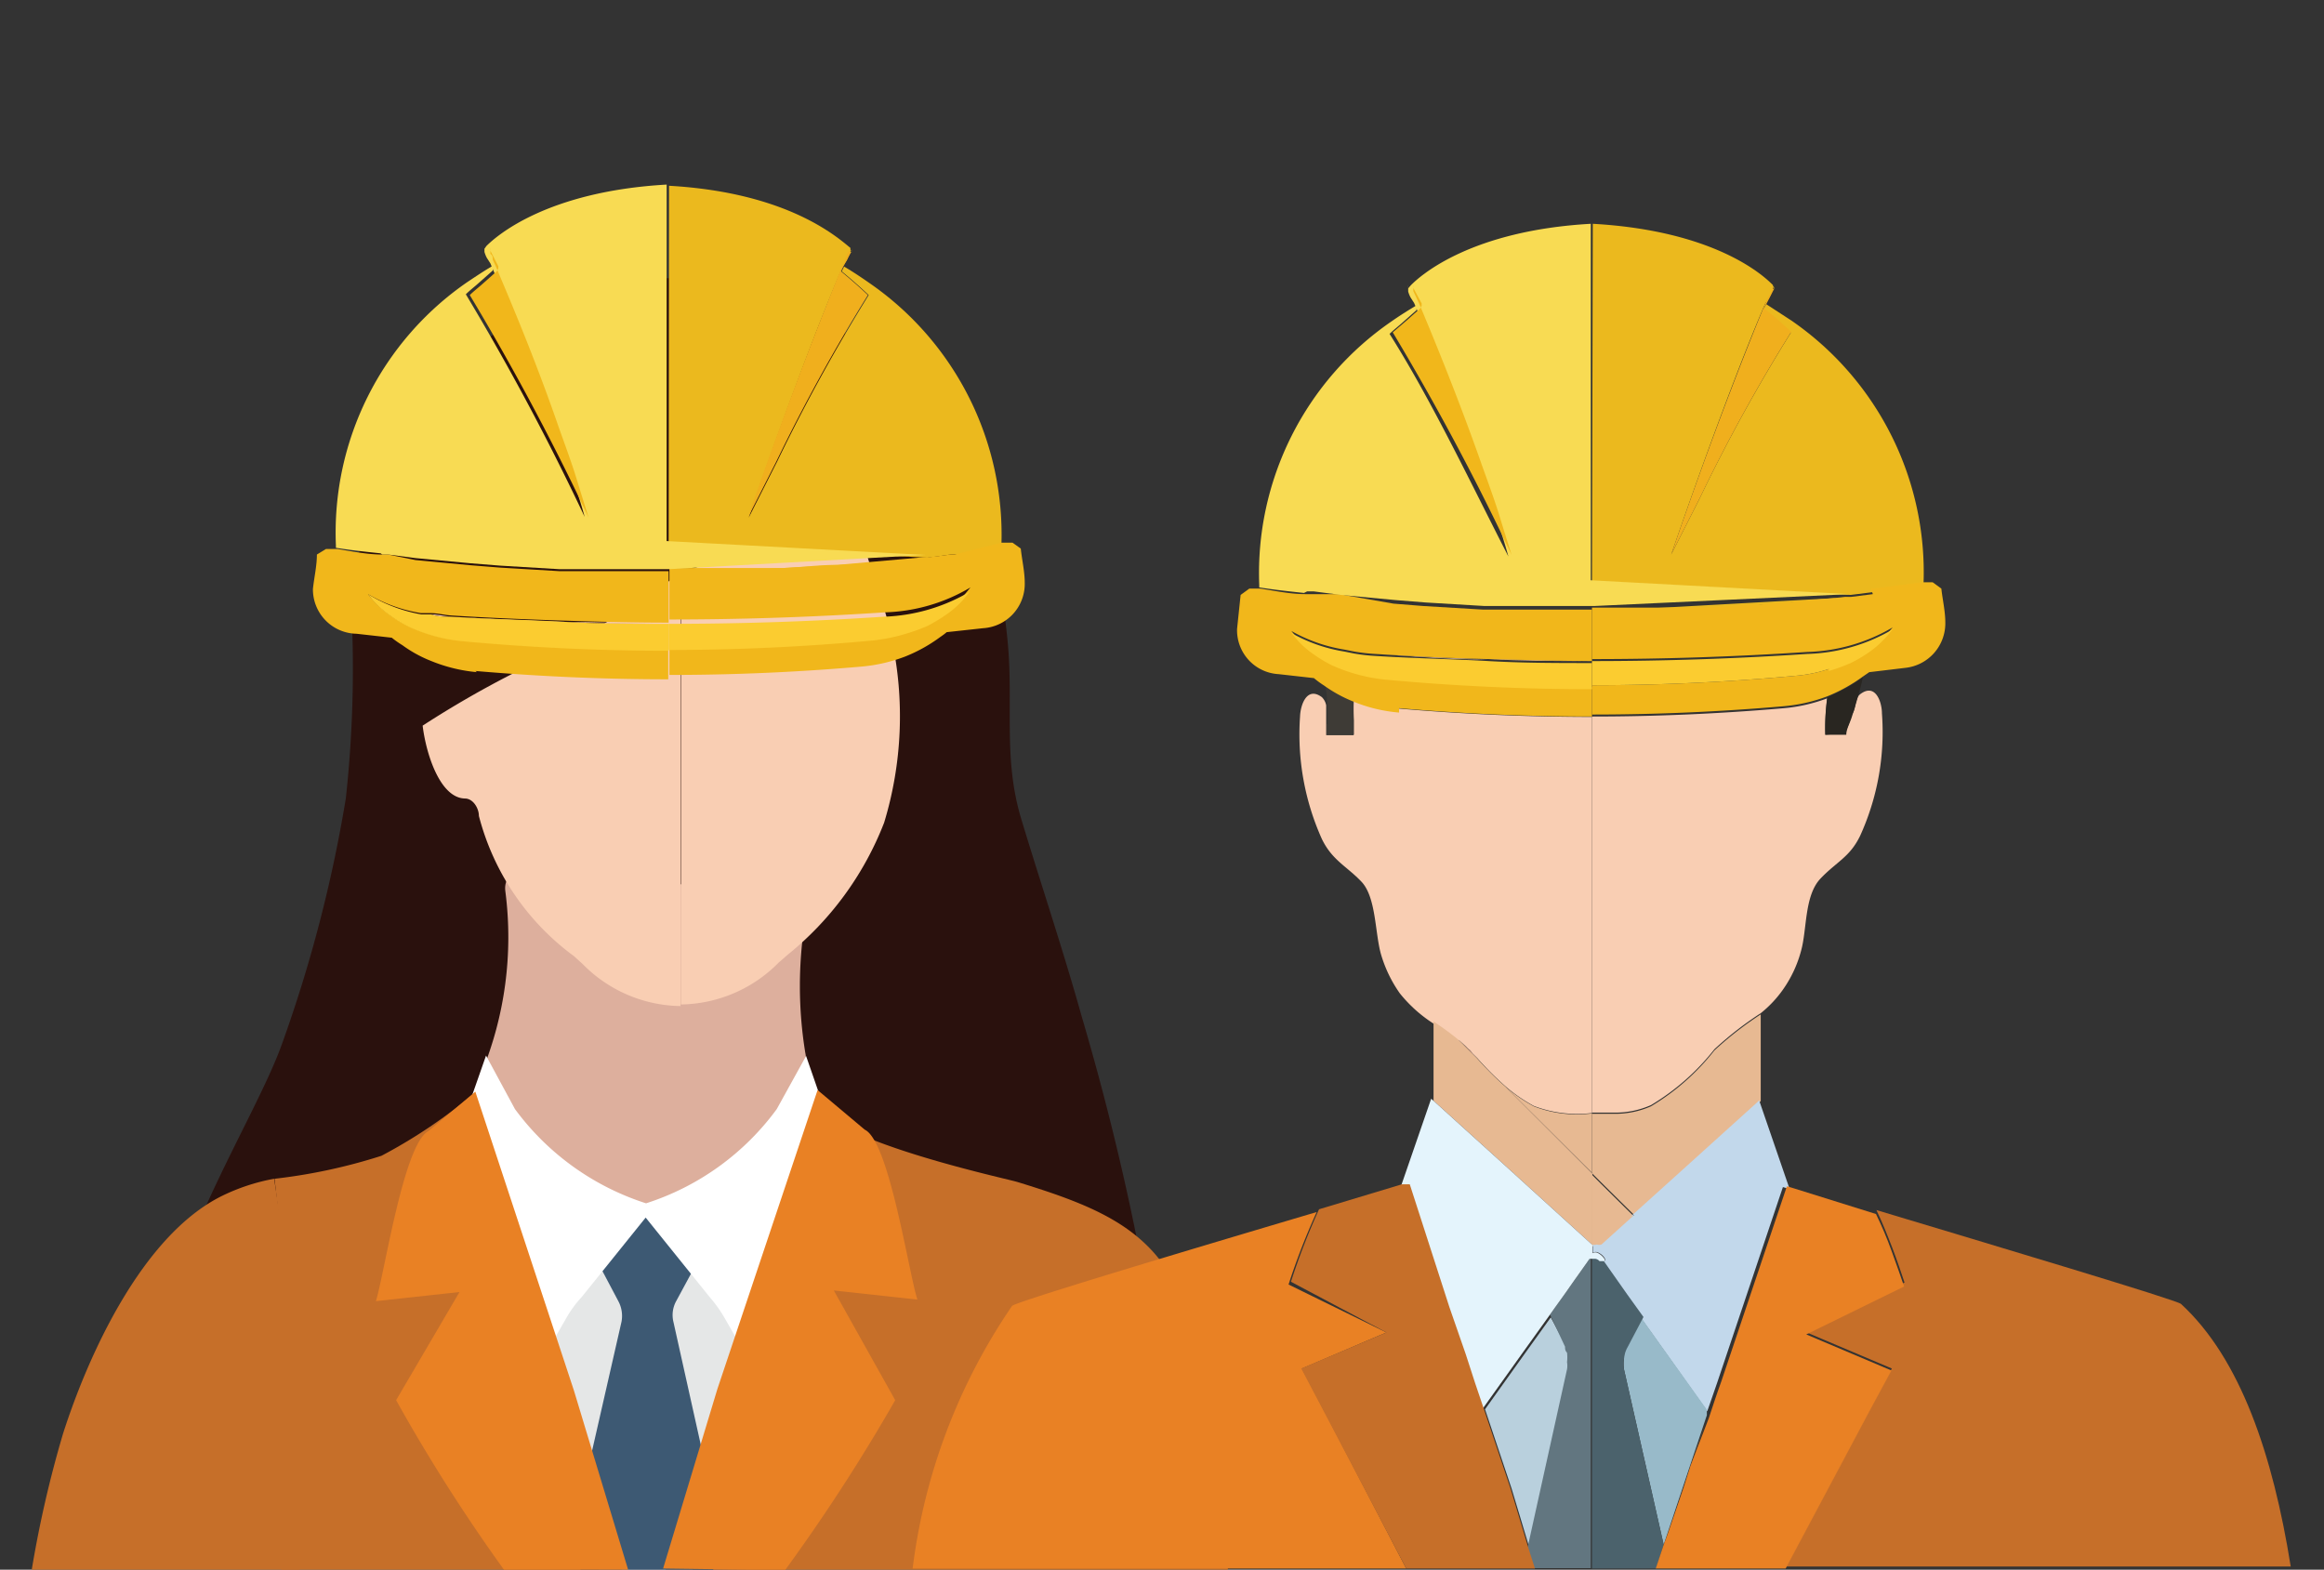 <svg id="Layer_1" data-name="Layer 1" xmlns="http://www.w3.org/2000/svg" viewBox="0 0 58.67 39.63"><rect x="0" y="0" width="58.67" height="39.63" fill="#333333" stroke="none"/><defs><style>.cls-1{fill:#2b2923;}.cls-2{fill:#2a110d;}.cls-3{fill:#ddaf9d;}.cls-4{fill:#f9ceb3;}.cls-5{fill:#e5e7e7;}.cls-6{fill:#c66f29;}.cls-7{fill:#3d5973;}.cls-8{fill:#fff;}.cls-9{fill:#e98124;}.cls-10{fill:#e4b493;}.cls-11{fill:#e7b992;}.cls-12{fill:#d6a279;}.cls-13{fill:#292621;}.cls-14{fill:#3e3b36;}.cls-15{fill:#ebb91e;}.cls-16{fill:#f1b71b;}.cls-17{fill:#fbcc30;}.cls-18{fill:#f8db53;}.cls-19{fill:#f0af1d;}.cls-20{fill:#dba08e;}.cls-21{fill:#b9d0dd;}.cls-22{fill:#4b626c;}.cls-23{fill:#c2d8eb;}.cls-24{fill:none;}.cls-25{fill:#98bac9;}.cls-26{fill:#627680;}.cls-27{fill:#e4f4fc;}</style></defs><title>hr5</title><path class="cls-1" d="M22.09,9.78l-.31-.32.31.32"/><path class="cls-2" d="M8.87,15.92A14,14,0,0,1,9,14.35c.59-4.25,4.29-7.95,8.78-7.24,4.78.75,7.18,4.27,7.65,9,.17,1.63-.12,3,.35,4.56s1.07,3.35,1.53,5a66,66,0,0,1,1.86,8.19c.24,1.68.13,3.78-1.39,4.52a4.38,4.38,0,0,1-2.13.26c-4.88-.24-9.77-.53-14.65-.71-1.44,0-3.44.56-4.76,0-5-2.05-.16-8.68.87-11.55a35.12,35.12,0,0,0,1.62-6.22,30.12,30.12,0,0,0,.16-4.33"/><path class="cls-3" d="M12.15,27.1a9,9,0,0,0,.61-4.58c-.28-1.89,7.57.69,7.57.69a10.46,10.46,0,0,0,0,3.37c.33,1.58-3.75,4.59-3.75,4.59L13.89,29.8l-.37.38Z"/><path class="cls-4" d="M19,13.6c.46-.31,2.25-1.15,2.18-1.78a12.1,12.1,0,0,0,.65,2c.22.78.53,1.51.68,2.31a9.23,9.23,0,0,1-.19,4.64,8,8,0,0,1-2.43,3.33l-.23.2a3.53,3.53,0,0,1-2.47,1.06l0-10.87A12.06,12.06,0,0,0,19,13.6"/><path class="cls-4" d="M14.18,16.4c1-.54,2.91-1.91,3-1.89V25.4a3.53,3.53,0,0,1-2.47-1.06l-.22-.2a6.38,6.38,0,0,1-2.4-3.54c0-.19-.14-.43-.34-.44-.65,0-1-1.16-1.08-1.84a25.33,25.33,0,0,1,3.55-1.92"/><path class="cls-5" d="M15.13,39.64h2.35l2.44-5.74a.57.57,0,0,0-.07-.55,7.23,7.23,0,0,0-3.54-2.66,7.14,7.14,0,0,0-3.54,2.66.55.55,0,0,0-.07.55Z"/><path class="cls-6" d="M31,39.64a44.49,44.49,0,0,0-.86-6c-.65-2.43-2.08-3.07-4.46-3.8-.37-.11-5.48-1.2-5.15-2.27L17.26,38.15c-.15.5-.3,1-.46,1.49Z"/><path class="cls-6" d="M7.09,39.64H15.7c-.15-.5-.31-1-.46-1.49L12,27.58a13.23,13.23,0,0,1-2.37,1.6,14,14,0,0,1-2.7.58,47.83,47.83,0,0,1,.17,9.88"/><path class="cls-7" d="M14.42,38.94a.11.11,0,0,0,0,.08l.24.62H18l.24-.62a.11.11,0,0,0,0-.08L17,33.37a.73.73,0,0,1,.07-.52l.47-.87a.16.16,0,0,0,0-.16L17,31.34a2.19,2.19,0,0,1-.34-.34,1.39,1.39,0,0,0-.28-.37c-.16-.1-.3.15-.35.26a1.45,1.45,0,0,1-.34.4l-.54.53a.15.15,0,0,0,0,.16l.46.87a.79.79,0,0,1,.08.52Z"/><path class="cls-8" d="M11.35,29.28l.92-2.63L13,28a6.61,6.61,0,0,0,3.31,2.38A6.58,6.58,0,0,0,19.61,28l.74-1.34.91,2.63a.17.17,0,0,1,0,.12l-1.68,5.44c-.05.15-.26,1-.35.06l-.94-1.64a3.39,3.39,0,0,0-.38-.53l-1.61-2-1.61,2a2.9,2.9,0,0,0-.39.53l-.94,1.64c-.09.91-.3.09-.34-.06L11.35,29.4a.24.24,0,0,1,0-.12"/><path class="cls-9" d="M19.82,39.64a46.31,46.31,0,0,0,2.78-4.29l-1.55-2.77,2.11.23c-.22-.67-.71-4-1.33-4.29l-1.19-1-2.53,7.55-1.37,4.53Z"/><path class="cls-9" d="M10,35.35a43.7,43.7,0,0,0,2.73,4.29h3.13l-1.37-4.53L12,27.56l-1.19,1c-.62.33-1.11,3.62-1.32,4.29l2.11-.23L10,35.35"/><path class="cls-6" d="M7.57,39.64a33.24,33.24,0,0,1-.25-3.74,32.39,32.39,0,0,0-.4-6.14,5.05,5.05,0,0,0-1.33.44c-2,1-3.36,4-4,6a28.43,28.43,0,0,0-.79,3.44Z"/><path class="cls-10" d="M22,16.17a3.82,3.82,0,0,0,.83-.17h0a3.82,3.82,0,0,1-.83.17"/><path class="cls-4" d="M11.41,15.57c.95.06,1.91.1,2.86.13-.95,0-1.91-.07-2.86-.13-.18,0-.36,0-.53-.06.17,0,.35.05.53.06"/><path class="cls-11" d="M16.88,15.75c-.87,0-1.74,0-2.61-.05.87,0,1.74.05,2.61.05"/><path class="cls-11" d="M14.89,13.07h0c-.1-.32-.2-.64-.31-1,.11.32.21.64.31,1"/><path class="cls-12" d="M16.9,14.45h0"/><path class="cls-12" d="M18.88,13.07l.72-1.42-.72,1.42h0"/><path class="cls-13" d="M24,14l-.57.07h0L24,14Z"/><path class="cls-13" d="M23.42,14.08h-.14l.14,0"/><path class="cls-13" d="M23.42,15.8a4.46,4.46,0,0,1-.55.2h0a4.46,4.46,0,0,0,.55-.2,4.23,4.23,0,0,0,.42-.25,4.23,4.23,0,0,1-.42.25"/><path class="cls-14" d="M9.8,14l.69.09L9.8,14Z"/><path class="cls-14" d="M14.58,12.11c-.14-.43-.29-.85-.44-1.27.15.42.3.84.44,1.27"/><path class="cls-14" d="M10.88,15.51l-.25,0,.25,0"/><path class="cls-15" d="M21.49,6.33v0l-.07-.07,0,0,0,.07"/><path class="cls-15" d="M16.88,13.73l6.53.35L24,14h.12l1.16-.15v-.06a7.72,7.72,0,0,0-3.34-6.65c-.2-.14-.41-.28-.63-.41l-.06.12c.23.19.46.39.68.6a45.43,45.43,0,0,0-2.31,4.2l-.72,1.42h0c1.1-3.2,2-5.49,2.38-6.35l0,0,.1-.15h0l.09-.21a.67.67,0,0,1,0-.1h0C21.15,6,19.9,4.86,16.89,4.69h0Z"/><path class="cls-15" d="M19,14.41l.76,0c.46,0,.92,0,1.38-.08l.79-.07,1.35-.12h.1l-6.48.36h.69l1.41,0"/><path class="cls-16" d="M24,14l-.56.07h0l-.14,0-1.35.12-.79.07c-.46,0-.92.06-1.37.08l-.77,0-1.41,0h-.71v1.3q2.72,0,5.43-.18a4.46,4.46,0,0,0,2.17-.63l-.19.23a2.44,2.44,0,0,1-.45.38,4.23,4.23,0,0,1-.42.25,4.46,4.46,0,0,1-.55.2,3.7,3.7,0,0,1-.83.17q-2.58.24-5.16.24v.74h0c1.62,0,3.23-.07,4.84-.21a4.09,4.09,0,0,0,1.1-.25,3.93,3.93,0,0,0,.9-.5,1.67,1.67,0,0,0,.16-.12l.92-.1a1.12,1.12,0,0,0,1.05-1.14c0-.29-.07-.58-.1-.87l-.21-.15-.28,0L24.1,14H24"/><path class="cls-16" d="M12,16.94c1.63.14,3.25.21,4.87.21v-.74c-1.73,0-3.47-.08-5.2-.24a4.19,4.19,0,0,1-1.37-.37,3,3,0,0,1-.46-.28,2.28,2.28,0,0,1-.46-.41L9.29,15a3.83,3.83,0,0,0,1.34.48l.25,0c.17,0,.35.05.53.06.95.06,1.91.1,2.86.13s1.74.05,2.61.05v-1.3c-.71,0-1.41,0-2.12,0l-.64,0-1.5-.09-.75-.06-1.38-.13L9.8,14l-.15,0c-.38,0-.76-.08-1.13-.14h0l-.29,0L8,14c0,.29-.07.58-.1.87A1.12,1.12,0,0,0,9,16l.89.1a2.61,2.61,0,0,0,.27.19,3.23,3.23,0,0,0,.73.4,4,4,0,0,0,1.15.28"/><path class="cls-17" d="M22.87,16a4.46,4.46,0,0,0,.55-.2,4.23,4.23,0,0,0,.42-.25,2.44,2.44,0,0,0,.45-.38l.19-.23a4.57,4.57,0,0,1-2.17.63q-2.71.18-5.43.18v.05h0v.61q2.58,0,5.16-.24a4.52,4.52,0,0,0,.83-.17"/><path class="cls-18" d="M9.65,14l.15,0,.69.09,1.38.13.75.06,1.5.09.64,0c.71,0,1.42,0,2.12,0h0l6.48-.36h0l-6.53-.35v-9c-3,.17-4.28,1.28-4.55,1.55l-.05.07v0l0-.08,0,.09,0,.07a.77.77,0,0,0,.06.15h0l.09.14h0c.3.71,1,2.31,1.63,4.13.15.42.3.84.44,1.27s.21.64.31,1h0a63.74,63.74,0,0,0-3-5.62c.1-.1.22-.19.33-.29l.35-.31,0-.06,0-.06c-.22.13-.43.27-.64.41a7.68,7.68,0,0,0-3.32,6.65v.06h0c.37.06.75.1,1.13.14"/><path class="cls-17" d="M16.88,15.8h0v-.05c-.87,0-1.74,0-2.61-.05s-1.91-.07-2.86-.13c-.18,0-.36,0-.53-.06l-.25,0A3.83,3.83,0,0,1,9.29,15l.1.13a2.28,2.28,0,0,0,.46.41,3,3,0,0,0,.46.28,4.19,4.19,0,0,0,1.37.37c1.73.16,3.47.24,5.2.24Z"/><path class="cls-16" d="M12.54,6.85l-.35.31c-.11.1-.23.19-.33.29a63.74,63.74,0,0,1,3,5.62h0c-.1-.32-.2-.64-.31-1s-.29-.85-.44-1.27C13.49,9,12.81,7.42,12.51,6.71l-.07-.15h0c0-.06,0-.11-.06-.15l0-.07a.27.27,0,0,0,0-.09l0,.08h0l.2.39,0,.06Z"/><path class="cls-19" d="M21.42,6.34l-.09.21h0s0,.11-.07.17c-.35.86-1.28,3.15-2.38,6.35h0l.72-1.42a45.43,45.43,0,0,1,2.31-4.2c-.22-.21-.45-.41-.68-.6l.06-.12.21-.39h0l0-.07,0,0h0a.67.67,0,0,0,0,.1"/><path class="cls-20" d="M37.12,26.52a.52.52,0,0,1-.11-.1l-.17-.16.46.46h0l-.12-.13-.06-.08"/><path class="cls-11" d="M40.19,29.61v-1.5a3,3,0,0,1-1.47-.18,4.06,4.06,0,0,1-.71-.49l2.18,2.17Z"/><path class="cls-4" d="M36.19,25.62l.32.32Zm.64.64h0l.18.16a.52.52,0,0,0,.11.1l.06.08.12.12a7.93,7.93,0,0,0,.71.71h0a4.06,4.06,0,0,0,.71.49,3.07,3.07,0,0,0,1.47.18h0v-10h0c-1.62,0-3.25-.07-4.87-.21a3.73,3.73,0,0,1-1.15-.28,5.61,5.61,0,0,0,0,.58c0,.09,0,.22,0,.37h-.69v-.27a0,0,0,0,0,0,0v-.48a.39.39,0,0,0-.11-.21c-.38-.28-.54.2-.55.49a6.44,6.44,0,0,0,.55,3.09c.26.54.63.69,1,1.08s.34,1.28.49,1.82a3.31,3.31,0,0,0,.48,1,3.51,3.51,0,0,0,.83.75,7.52,7.52,0,0,1,.64.47"/><path class="cls-10" d="M45.35,17.11a3.62,3.62,0,0,0,.82-.17h0a3.62,3.62,0,0,1-.82.17"/><path class="cls-4" d="M46.08,18.55a5.62,5.62,0,0,1,.05-.92,4.09,4.09,0,0,1-1.1.25c-1.62.14-3.23.21-4.84.21v10h.57a2.22,2.22,0,0,0,.92-.19,5.83,5.83,0,0,0,1.6-1.41,8.71,8.71,0,0,1,1.17-.91h0A2.9,2.9,0,0,0,45,25a3.07,3.07,0,0,0,.47-1c.15-.54.08-1.39.49-1.82s.74-.54,1-1.08a6.32,6.32,0,0,0,.55-3.09c0-.28-.16-.77-.54-.49-.17.12-.09.43-.25.54h0c0,.16-.09.31-.14.45Z"/><path class="cls-4" d="M34.72,16.51c1,.06,1.9.11,2.86.14-1,0-1.91-.08-2.86-.14a4.52,4.52,0,0,1-.53-.06,4.52,4.52,0,0,0,.53.06"/><path class="cls-11" d="M40.19,16.69c-.87,0-1.74,0-2.61-.05.87,0,1.74.05,2.61.05"/><path class="cls-11" d="M38.2,14h0c-.1-.32-.2-.64-.31-1,.11.32.21.64.31,1"/><path class="cls-12" d="M40.2,15.39h0"/><path class="cls-12" d="M42.19,14l.72-1.42L42.19,14h0"/><path class="cls-13" d="M47.28,15l-.57.07h0l.55-.07Z"/><path class="cls-13" d="M46.73,15h-.15l.15,0"/><path class="cls-13" d="M46.72,16.74a4.46,4.46,0,0,1-.55.2h0a4.46,4.46,0,0,0,.55-.2,3.48,3.48,0,0,0,.43-.25,3.48,3.48,0,0,1-.43.25"/><path class="cls-13" d="M46.08,18.55h.53c0-.14.09-.29.14-.45.11-.35.22-.72.28-1a4.15,4.15,0,0,1-.9.5,5.62,5.62,0,0,0-.05.92"/><path class="cls-14" d="M33.11,15l.69.09L33.11,15Z"/><path class="cls-14" d="M37.89,13.05c-.14-.43-.29-.85-.44-1.27.15.42.3.84.44,1.27"/><path class="cls-14" d="M33.49,18.28v.27h.69c0-.15,0-.28,0-.37a5.61,5.61,0,0,1,0-.58,3.3,3.3,0,0,1-.74-.4,3.85,3.85,0,0,1,.07.57v.51"/><path class="cls-14" d="M34.19,16.45l-.25-.05.25.05"/><path class="cls-11" d="M38,29.43l2.2,2v-1.8L38,27.43a7.93,7.93,0,0,1-.71-.71h0l-.46-.46h0a7.52,7.52,0,0,0-.64-.47v2h0Z"/><path class="cls-11" d="M40.31,31.47a.16.16,0,0,0,.11,0l.84-.75-.85-.84-.22-.22v1.8h0a.16.16,0,0,0,.1,0"/><path class="cls-11" d="M43.28,26.52a5.83,5.83,0,0,1-1.6,1.41,2.22,2.22,0,0,1-.92.19h-.57v1.5l.22.22.85.84h0l1.32-1.19,1.87-1.69V25.61h0a8.71,8.71,0,0,0-1.17.91"/><path class="cls-21" d="M39.6,34.4a2,2,0,0,0,0-.24s0-.1-.05-.15l-.4-.75-.66.92-1,1.4.67,2,.46,1.53,1-4.52a1.09,1.09,0,0,0,0-.18"/><polygon class="cls-22" points="43.13 35.71 43.17 35.57 43.17 35.57 43.17 35.57 43.13 35.71"/><path class="cls-23" d="M41.26,30.67l-.83.75a.21.21,0,0,1-.12,0,.16.16,0,0,1-.1,0h0v.21l0,0,0,0a.14.14,0,0,1,.15,0,.38.38,0,0,1,.16.15l0,.05h-.12l.64.91.41.57h0l1.65,2.32h0l.07-.2.18-.52,1.66-4.94.17.05h0l-.77-2.24-.06.06-1.87,1.69-1.32,1.19Z"/><path class="cls-15" d="M44.8,7.27h0l-.07-.08,0,0a.21.21,0,0,0,0,.07"/><path class="cls-15" d="M40.19,14.67l6.53.35.56-.07h.13l1.15-.15s0,0,0-.06a7.72,7.72,0,0,0-3.34-6.65l-.63-.41-.07.12q.36.29.69.6a43.19,43.19,0,0,0-2.31,4.2L42.19,14h0c1.1-3.2,2-5.49,2.38-6.35l0,0,.1-.14h0c.06-.13.09-.21.09-.21a.67.67,0,0,1,0-.1h0c-.28-.29-1.53-1.38-4.55-1.55h0Z"/><path class="cls-15" d="M42.31,15.35l.76,0c.46,0,.92,0,1.38-.08.26,0,.52,0,.78-.07.45,0,.9-.07,1.35-.12h.11l-6.49.36h.7l1.41,0"/><path class="cls-16" d="M47.28,15l-.55.07h0l-.15,0c-.45.05-.9.08-1.35.12l-.78.07c-.46,0-.92.06-1.38.08l-.76,0-1.41,0h-.71v1.3q2.72,0,5.43-.18a4.5,4.5,0,0,0,2.16-.62c-.06.07-.12.15-.19.22a2.36,2.36,0,0,1-.44.38,3.48,3.48,0,0,1-.43.25,4.46,4.46,0,0,1-.55.2,3.62,3.62,0,0,1-.82.17q-2.58.24-5.16.24v.74h0c1.61,0,3.23-.07,4.84-.21a4.09,4.09,0,0,0,1.1-.25,4.15,4.15,0,0,0,.9-.5l.16-.11.92-.11a1.13,1.13,0,0,0,1-1.14c0-.29-.07-.58-.1-.86l-.22-.16-.28,0-1.15.15h-.13"/><path class="cls-16" d="M35.32,17.88c1.62.14,3.25.21,4.87.21v-.74c-1.73,0-3.47-.08-5.2-.24a4.32,4.32,0,0,1-1.38-.37,3.52,3.52,0,0,1-.46-.28,2.22,2.22,0,0,1-.45-.41l-.1-.12a4,4,0,0,0,1.34.47l.25.05a4.52,4.52,0,0,0,.53.06c1,.06,1.9.11,2.86.13s1.74.05,2.61.05v-1.3c-.71,0-1.42,0-2.13,0l-.63,0-1.5-.09-.75-.06L33.8,15,33.11,15l-.16,0c-.37,0-.75-.08-1.13-.14h0l-.28,0-.22.16-.09.86a1.11,1.11,0,0,0,1.05,1.14l.89.1a2.48,2.48,0,0,0,.26.19,3.46,3.46,0,0,0,.73.4,3.86,3.86,0,0,0,1.16.28"/><path class="cls-17" d="M46.17,16.94a4.46,4.46,0,0,0,.55-.2,3.48,3.48,0,0,0,.43-.25,2.36,2.36,0,0,0,.44-.38c.07-.07.13-.15.19-.22a4.5,4.5,0,0,1-2.16.62q-2.71.18-5.43.18v0h0v.61q2.58,0,5.16-.24a3.62,3.62,0,0,0,.82-.17"/><path class="cls-18" d="M33,14.93l.16,0,.69.09,1.38.13.75.06,1.5.09.63,0c.71,0,1.42,0,2.13,0h0L46.69,15h0l-6.53-.35v-9c-3,.17-4.28,1.28-4.55,1.56l-.06.07h0a.21.21,0,0,0,0-.08.62.62,0,0,1,0,.09l0,.07a.77.77,0,0,0,.06.15h0l.09.14h0c.3.71,1,2.31,1.63,4.13.15.42.3.84.44,1.27s.21.64.31,1h0c-.91-1.77-1.92-3.91-3-5.62.1-.1.22-.19.33-.29l.35-.31,0-.06,0-.06c-.22.13-.44.27-.64.41a7.71,7.71,0,0,0-3.33,6.65v.06h0c.38.06.76.1,1.13.14"/><path class="cls-17" d="M40.19,16.74h0v0c-.87,0-1.74,0-2.61-.05s-1.91-.07-2.86-.13a4.52,4.52,0,0,1-.53-.06l-.25-.05a4,4,0,0,1-1.34-.47l.1.12a2.22,2.22,0,0,0,.45.41,3.52,3.52,0,0,0,.46.28,4.32,4.32,0,0,0,1.38.37c1.73.16,3.47.24,5.2.24Z"/><path class="cls-16" d="M35.85,7.79l-.35.31-.34.29a63.85,63.85,0,0,1,3,5.62h0c-.1-.32-.2-.64-.31-1s-.29-.85-.44-1.27C36.8,10,36.12,8.36,35.82,7.65l-.07-.15h0l-.07-.15,0-.07a.62.62,0,0,0,0-.09.21.21,0,0,1,0,.08h0l.21.39,0,.06Z"/><path class="cls-19" d="M44.73,7.28s0,.08-.09.21h0l-.07.16c-.36.86-1.28,3.15-2.38,6.35h0l.72-1.42a43.19,43.19,0,0,1,2.31-4.2q-.33-.32-.69-.6l.07-.12.2-.39h0a.21.21,0,0,1,0-.07l0,0h0a.67.67,0,0,0,0,.1"/><polygon class="cls-24" points="40.19 31.73 40.2 31.73 40.19 31.73 40.19 31.74 40.18 31.74 40.18 31.74 40.19 31.74 40.19 31.73"/><path class="cls-24" d="M40.45,31.74v0a.17.17,0,0,0-.11-.06h0A.17.17,0,0,1,40.45,31.74Z"/><polygon class="cls-24" points="40.04 31.94 40.16 31.77 40.18 31.75 40.16 31.77 40.04 31.94 39.77 32.32 39.56 32.62 39.77 32.32 40.04 31.94"/><path class="cls-24" d="M38.59,39.1l1-4.52a.54.54,0,0,0,0-.18,1,1,0,0,0,0-.24s0-.1-.05-.15l-.4-.75h0l-.66.92-1,1.4-.22-.65L37,34.18,36.59,33l.4,1.17.25.75.22.65h0l.67,2,.46,1.53.16.5h0Z"/><rect class="cls-24" x="40.19" y="31.77" width="0.28"/><path class="cls-24" d="M42,39l.09-.27L42,39l-1-4.42a.93.93,0,0,1,0-.29h0a.93.93,0,0,0,0,.29L42,39l-.2.6h0Z"/><polygon class="cls-24" points="33.58 35.9 35.5 39.6 35.5 39.6 33.58 35.9"/><polygon class="cls-24" points="45.61 33.64 45.61 33.64 47.76 34.55 47.76 34.55 45.61 33.64"/><polygon class="cls-24" points="47.22 35.56 45.09 39.6 45.09 39.6 47.22 35.56"/><path class="cls-25" d="M41,34.29a.93.93,0,0,0,0,.29L42,39l.09-.27,1-3,0,0,0-.14-1.65-2.31-.3.56-.1.19A.71.71,0,0,0,41,34.29Z"/><path class="cls-22" d="M40.19,31.77v.93h0v6.9h1.62L42,39l-1-4.42a.93.93,0,0,1,0-.29h0a.71.71,0,0,1,.09-.28l.1-.19.3-.57-.41-.57-.64-.91h-.28Z"/><path class="cls-22" d="M41,34.29h0a.71.71,0,0,1,.09-.28l.1-.19-.1.19A.71.71,0,0,0,41,34.29Z"/><path class="cls-26" d="M39.51,34c0,.05,0,.1.05.15a1,1,0,0,1,0,.24.54.54,0,0,1,0,.18l-1,4.52.16.5h1.44V32.7h0v-.93h.27v0a.17.17,0,0,0-.11-.06h-.07l-.07,0h0l0,0-.12.17-.27.38-.21.3-.28.39-.17.24h0Z"/><path class="cls-9" d="M33.58,35.9l-.71-1.35h0L35,33.64l-2.47-1.21a17,17,0,0,1,.71-1.83c-3,.89-7.59,2.26-7.69,2.37a15,15,0,0,0-2.51,6.63H35.5Z"/><path class="cls-6" d="M45.61,33.64l2.15.91h0l-.54,1-2.13,4H57.83c-.45-2.82-1.27-5.25-2.77-6.63-.11-.1-4.73-1.48-7.69-2.37.15.31.28.64.4.95s.24.67.31.88Z"/><path class="cls-27" d="M35.55,29.91h0l1,3.1.4,1.17.25.75.22.65,1-1.4.66-.92h0l.17-.24.28-.39.21-.3.27-.38.12-.17,0,0h0l.06,0h.08a.17.17,0,0,1,.11.06v0h.13l0-.05a.45.45,0,0,0-.16-.15.14.14,0,0,0-.15,0l0,0,0,0v-.21l-2.2-2-1.8-1.63-.07-.06L35.35,30l.09,0Z"/><path class="cls-27" d="M40.32,31.69h-.06l-.06,0,.07,0Z"/><polygon class="cls-27" points="39.11 33.25 39.28 33.01 39.56 32.62 39.28 33.01 39.11 33.25 39.11 33.26 39.11 33.26 39.11 33.25"/><polygon class="cls-27" points="40.18 31.74 40.18 31.75 40.18 31.74 40.18 31.74"/><polygon class="cls-27" points="40.47 31.77 40.46 31.76 40.47 31.77 40.47 31.77"/><path class="cls-6" d="M35.5,39.6h3.25l-.16-.5-.46-1.53-.67-2h0l-.22-.65L37,34.18,36.59,33l-1-3.1-.11,0-.09,0h0l-2.09.63a17,17,0,0,0-.71,1.83L35,33.64l-2.15.91.71,1.35Z"/><polygon class="cls-6" points="33.58 35.9 32.87 34.55 32.87 34.55 33.58 35.9"/><path class="cls-6" d="M35.44,29.94l.11,0,1,3.1-1-3.1h0l-.11,0-.09,0h0Z"/><path class="cls-9" d="M42.5,37.57l-.4,1.16L42,39l-.2.6h3.28l2.13-4,.54-1-2.15-.91h0l2.47-1.21c-.07-.21-.18-.52-.31-.88s-.25-.64-.4-.95L45.28,30h0l-.17-.05-1.66,4.94c-.11.3-.21.61-.31.91L42.68,37Z"/><path class="cls-9" d="M42.5,37.57l.18-.54.43-1.27-1,3Z"/><path class="cls-9" d="M45.61,33.64h0l2.47-1.21c-.07-.21-.18-.52-.31-.88.13.36.24.67.31.88Z"/><polygon class="cls-9" points="47.76 34.55 47.22 35.56 47.76 34.55 47.76 34.55"/></svg>